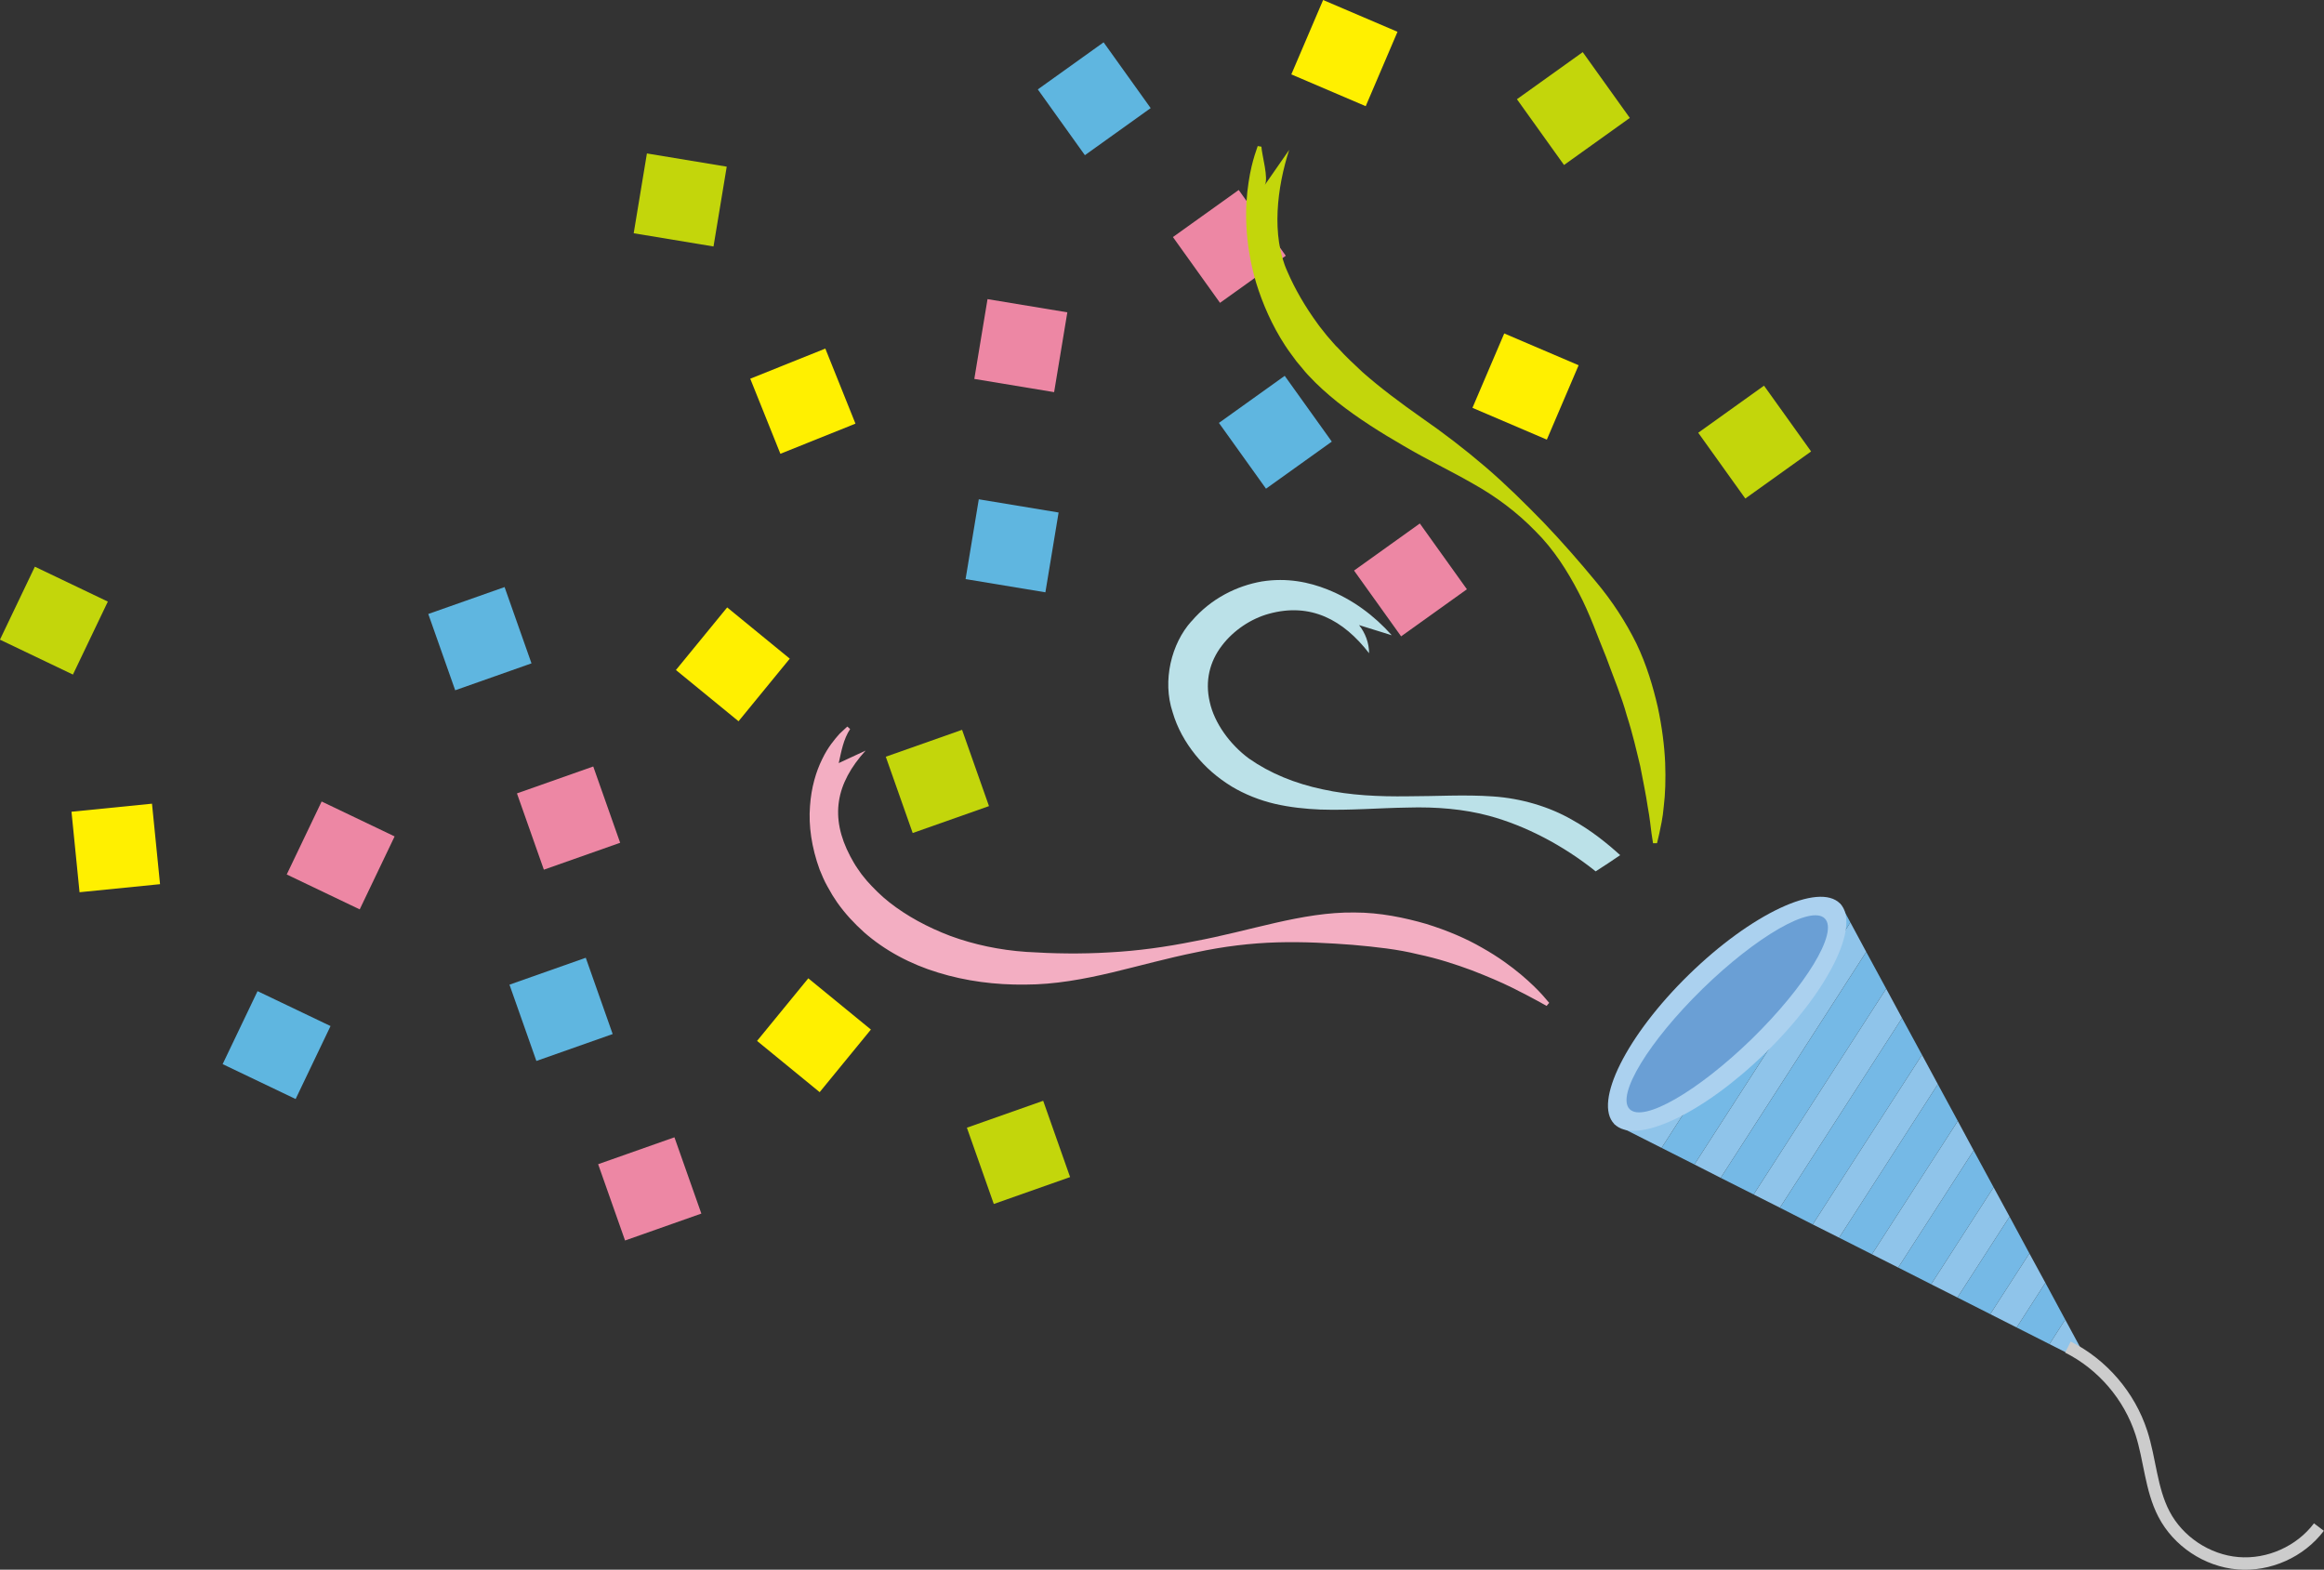 <?xml version="1.0" encoding="UTF-8"?><svg id="_レイヤー_2" xmlns="http://www.w3.org/2000/svg" width="187.59" height="126.71" viewBox="0 0 187.59 126.71"><rect x="0" y="0" width="187.59" height="126.71" fill="#333333" stroke="none"/><defs><style>.cls-1{fill:#c3d60b;}.cls-2{fill:none;stroke:#ccc;}.cls-3{fill:#5fb6e0;}.cls-4{fill:#ed87a4;}.cls-5{fill:#8fc4ea;}.cls-6{fill:#75b9e6;}.cls-7{fill:#6a9fd5;}.cls-8{fill:#fff000;}.cls-9{fill:#bbe1e8;}.cls-10{fill:#abd1ef;}.cls-11{fill:#f3aec2;}</style></defs><g id="_レイヤー_1-2"><rect class="cls-8" x="55.89" y="50.37" width="6.53" height="6.53" transform="translate(70.96 132.6) rotate(-140.7)"/><rect class="cls-3" x="35.47" y="48.28" width="6.53" height="6.53" transform="translate(74.46 -2.12) rotate(70.57)"/><rect class="cls-4" x="42.63" y="62.77" width="6.53" height="6.53" transform="translate(92.9 .79) rotate(70.57)"/><rect class="cls-1" x="72.39" y="59.81" width="6.53" height="6.53" transform="translate(109.98 -29.25) rotate(70.57)"/><rect class="cls-8" x="62.44" y="80.3" width="6.53" height="6.53" transform="translate(63.62 189.85) rotate(-140.7)"/><rect class="cls-3" x="42.02" y="78.21" width="6.53" height="6.53" transform="translate(107.06 11.67) rotate(70.57)"/><rect class="cls-4" x="49.18" y="92.7" width="6.53" height="6.53" transform="translate(125.5 14.59) rotate(70.57)"/><rect class="cls-1" x="78.95" y="89.75" width="6.53" height="6.53" transform="translate(142.58 -15.45) rotate(70.57)"/><rect class="cls-8" x="6.08" y="65.19" width="6.53" height="6.53" transform="translate(76.53 52.34) rotate(84.29)"/><rect class="cls-3" x="19.05" y="81.11" width="6.53" height="6.53" transform="translate(-63.42 68.09) rotate(-64.44)"/><rect class="cls-4" x="24.23" y="65.8" width="6.53" height="6.53" transform="translate(-46.67 64.06) rotate(-64.44)"/><rect class="cls-1" x="1.09" y="46.84" width="6.53" height="6.53" transform="translate(-42.73 32.41) rotate(-64.44)"/><rect class="cls-8" x="105.25" y="1.02" width="6.53" height="6.53" transform="translate(206.62 50.87) rotate(-156.86)"/><rect class="cls-3" x="85.06" y="4.7" width="6.53" height="6.53" transform="translate(43.4 -68.49) rotate(54.41)"/><rect class="cls-4" x="95.97" y="16.62" width="6.53" height="6.53" transform="translate(57.65 -72.38) rotate(54.41)"/><rect class="cls-1" x="123.73" y="5.5" width="6.53" height="6.53" transform="translate(60.22 -99.61) rotate(54.41)"/><rect class="cls-8" x="119.88" y="27.95" width="6.53" height="6.53" transform="translate(224.11 108.3) rotate(-156.86)"/><rect class="cls-3" x="99.68" y="31.63" width="6.53" height="6.53" transform="translate(71.41 -69.13) rotate(54.41)"/><rect class="cls-4" x="110.59" y="43.55" width="6.53" height="6.53" transform="translate(85.66 -73.02) rotate(54.41)"/><rect class="cls-1" x="138.36" y="32.42" width="6.53" height="6.53" transform="translate(88.23 -100.25) rotate(54.41)"/><rect class="cls-8" x="61.54" y="29.12" width="6.53" height="6.53" transform="translate(70.72 -39.82) rotate(68.13)"/><rect class="cls-3" x="78.42" y="40.8" width="6.53" height="6.53" transform="translate(24.88 117.45) rotate(-80.6)"/><rect class="cls-4" x="79.14" y="24.65" width="6.53" height="6.53" transform="translate(41.4 104.64) rotate(-80.6)"/><rect class="cls-1" x="51.64" y="12.89" width="6.53" height="6.53" transform="translate(30 67.67) rotate(-80.6)"/><polygon class="cls-5" points="159.31 92.87 153.22 102.32 151.1 101.25 158.03 90.49 159.31 92.87"/><polygon class="cls-5" points="165.1 103.55 162.78 107.16 160.65 106.08 163.81 101.18 165.1 103.55"/><polygon class="cls-5" points="156.42 87.52 148.45 99.91 146.32 98.84 155.14 85.15 156.42 87.52"/><polygon class="cls-5" points="162.21 98.21 158 104.74 155.88 103.67 160.92 95.84 162.21 98.21"/><polygon class="cls-5" points="130.3 90.73 143.92 77.44 134.12 92.66 130.3 90.73"/><polygon class="cls-5" points="168.65 110.13 165.43 108.5 166.7 106.52 168.65 110.13"/><polygon class="cls-5" points="152.25 79.81 153.53 82.18 143.67 97.49 141.55 96.42 152.25 79.81"/><polygon class="cls-5" points="136.77 94 149.36 74.46 150.64 76.84 138.89 95.08 136.77 94"/><polygon class="cls-6" points="134.12 92.66 143.92 77.44 148.54 72.94 149.36 74.46 136.77 94 134.12 92.66"/><polygon class="cls-6" points="138.89 95.08 150.64 76.84 152.25 79.81 141.55 96.42 138.89 95.08"/><polygon class="cls-6" points="155.14 85.15 146.32 98.84 143.67 97.49 153.53 82.18 155.14 85.15"/><polygon class="cls-6" points="158.03 90.49 151.1 101.25 148.45 99.91 156.42 87.52 158.03 90.49"/><polygon class="cls-6" points="160.92 95.84 155.88 103.67 153.22 102.32 159.31 92.87 160.92 95.84"/><polygon class="cls-6" points="163.81 101.18 160.65 106.08 158 104.74 162.21 98.21 163.81 101.18"/><polygon class="cls-6" points="166.7 106.52 165.43 108.5 162.78 107.16 165.1 103.55 166.7 106.52"/><path class="cls-10" d="M130.3,90.73c1.71,1.75,7.17-.82,12.2-5.73,5.03-4.91,7.73-10.31,6.03-12.06-1.71-1.75-7.17.82-12.2,5.73-5.03,4.91-7.73,10.31-6.03,12.06Z"/><path class="cls-7" d="M131.54,89.53c1.09,1.12,5.5-1.42,9.86-5.66,4.35-4.25,7-8.6,5.9-9.72-1.09-1.12-5.51,1.42-9.86,5.66-4.35,4.25-7,8.6-5.9,9.72Z"/><path class="cls-2" d="M166.92,108.74c2.79,1.4,4.97,3.95,5.93,6.92.7,2.17.77,4.54,1.82,6.56,1.15,2.21,3.48,3.76,5.97,3.97s5.04-.93,6.54-2.92"/><path class="cls-1" d="M133.76,68.04s.06-.27.18-.77c.1-.5.28-1.22.36-2.2.12-.97.16-2.15.11-3.5-.06-1.35-.25-2.88-.6-4.51-.38-1.63-.89-3.38-1.72-5.11-.85-1.72-1.95-3.43-3.29-5.02-1.32-1.6-2.71-3.19-4.19-4.74-1.49-1.53-3.06-3.09-4.72-4.51-1.67-1.43-3.41-2.76-5.13-3.95-1.72-1.21-3.34-2.42-4.77-3.68-.7-.65-1.37-1.28-1.97-1.94l-.12-.12s-.07-.08-.03-.02l-.06-.07-.24-.27-.47-.54c-.25-.34-.52-.63-.76-.98-1-1.37-1.82-2.79-2.42-4.18-1.33-2.92-.83-6.84.14-9.83-.66.95-1.32,1.9-1.98,2.85.35-.5-.23-2.44-.26-3.11l-.3-.05s-.09.26-.25.75c-.15.49-.35,1.23-.49,2.2-.3,1.92-.36,4.81.62,8.11.51,1.64,1.25,3.38,2.34,5.05.27.42.6.84.91,1.27l.46.55.23.28.16.18.13.14c.71.77,1.5,1.47,2.33,2.14,1.67,1.32,3.49,2.46,5.34,3.53,1.84,1.09,3.77,2,5.61,3.06,1.86,1.04,3.55,2.31,5.01,3.81,1.49,1.47,2.6,3.23,3.51,4.98.92,1.75,1.53,3.56,2.21,5.19.61,1.67,1.26,3.22,1.67,4.72.48,1.48.79,2.87,1.09,4.11.24,1.25.47,2.35.6,3.26.17.9.24,1.66.31,2.17.08.51.12.78.12.78h.3Z"/><path class="cls-9" d="M96.17,50.16c1.58-1.86,3.68-2.87,5.67-3.22,2.05-.33,3.85.06,5.3.64,2.02.8,3.78,2.1,5.2,3.7-.88-.27-1.76-.55-2.64-.82.51.64.81,1.45.81,2.27-2.07-2.68-4.71-4.12-8.1-3.18-1.41.39-2.83,1.31-3.79,2.58-.97,1.27-1.37,2.84-.97,4.54.37,1.69,1.62,3.42,3.16,4.56,1.71,1.2,3.73,2.02,5.96,2.49,2.22.49,4.55.59,6.85.56,2.31,0,4.57-.15,6.88.01,2.28.15,4.57.83,6.4,1.89,1.5.83,2.76,1.84,3.88,2.85-.65.45-1.31.88-1.98,1.31-2.63-2.11-5.68-3.69-8.59-4.48-2.02-.55-4.3-.74-6.58-.67-2.29.03-4.64.24-7.06.16-1.21-.05-2.44-.18-3.66-.46-1.21-.28-2.44-.77-3.49-1.4-1.18-.73-2.12-1.55-2.94-2.57-.81-1.01-1.46-2.16-1.83-3.44-.84-2.53-.1-5.53,1.52-7.33Z"/><path class="cls-11" d="M125.07,80.98s-.19-.22-.55-.64c-.37-.41-.95-1-1.75-1.67-.8-.67-1.83-1.43-3.11-2.15-1.27-.74-2.8-1.4-4.54-1.94-1.73-.5-3.72-.92-5.78-.92-2.12-.03-4.25.35-6.41.84-2.15.49-4.33,1.08-6.57,1.49-2.23.45-4.52.77-6.81.89-2.29.14-4.55.1-6.71-.04-2.17-.15-4.22-.59-6.11-1.28-1.87-.71-3.54-1.62-4.93-2.71-.68-.53-1.33-1.19-1.82-1.74l-.44-.54-.32-.46c-.21-.29-.41-.66-.59-.99-1.67-3.17-1.17-5.87,1.24-8.53-.72.34-1.44.67-2.17,1.01.22-.98.37-1.9.92-2.75l-.23-.2s-.22.21-.63.59c-.37.42-.93,1.06-1.4,2.05-.48.97-.88,2.27-.98,3.8-.12,1.54.12,3.3.78,5.11.19.45.36.89.63,1.36.13.23.26.46.4.7.13.19.25.39.38.58.65.92,1.35,1.67,2.18,2.42,1.66,1.46,3.73,2.57,5.97,3.25,2.23.69,4.64,1,7.02.97,2.39,0,4.75-.44,7.03-.98,2.29-.55,4.52-1.17,6.75-1.62,2.22-.48,4.45-.75,6.59-.81,2.14-.06,4.21.06,6.06.2,1.92.17,3.66.36,5.27.76,1.62.34,3.07.82,4.34,1.29,1.27.49,2.37.96,3.26,1.4.89.44,1.58.81,2.06,1.07.48.27.74.41.74.41l.19-.23Z"/></g></svg>